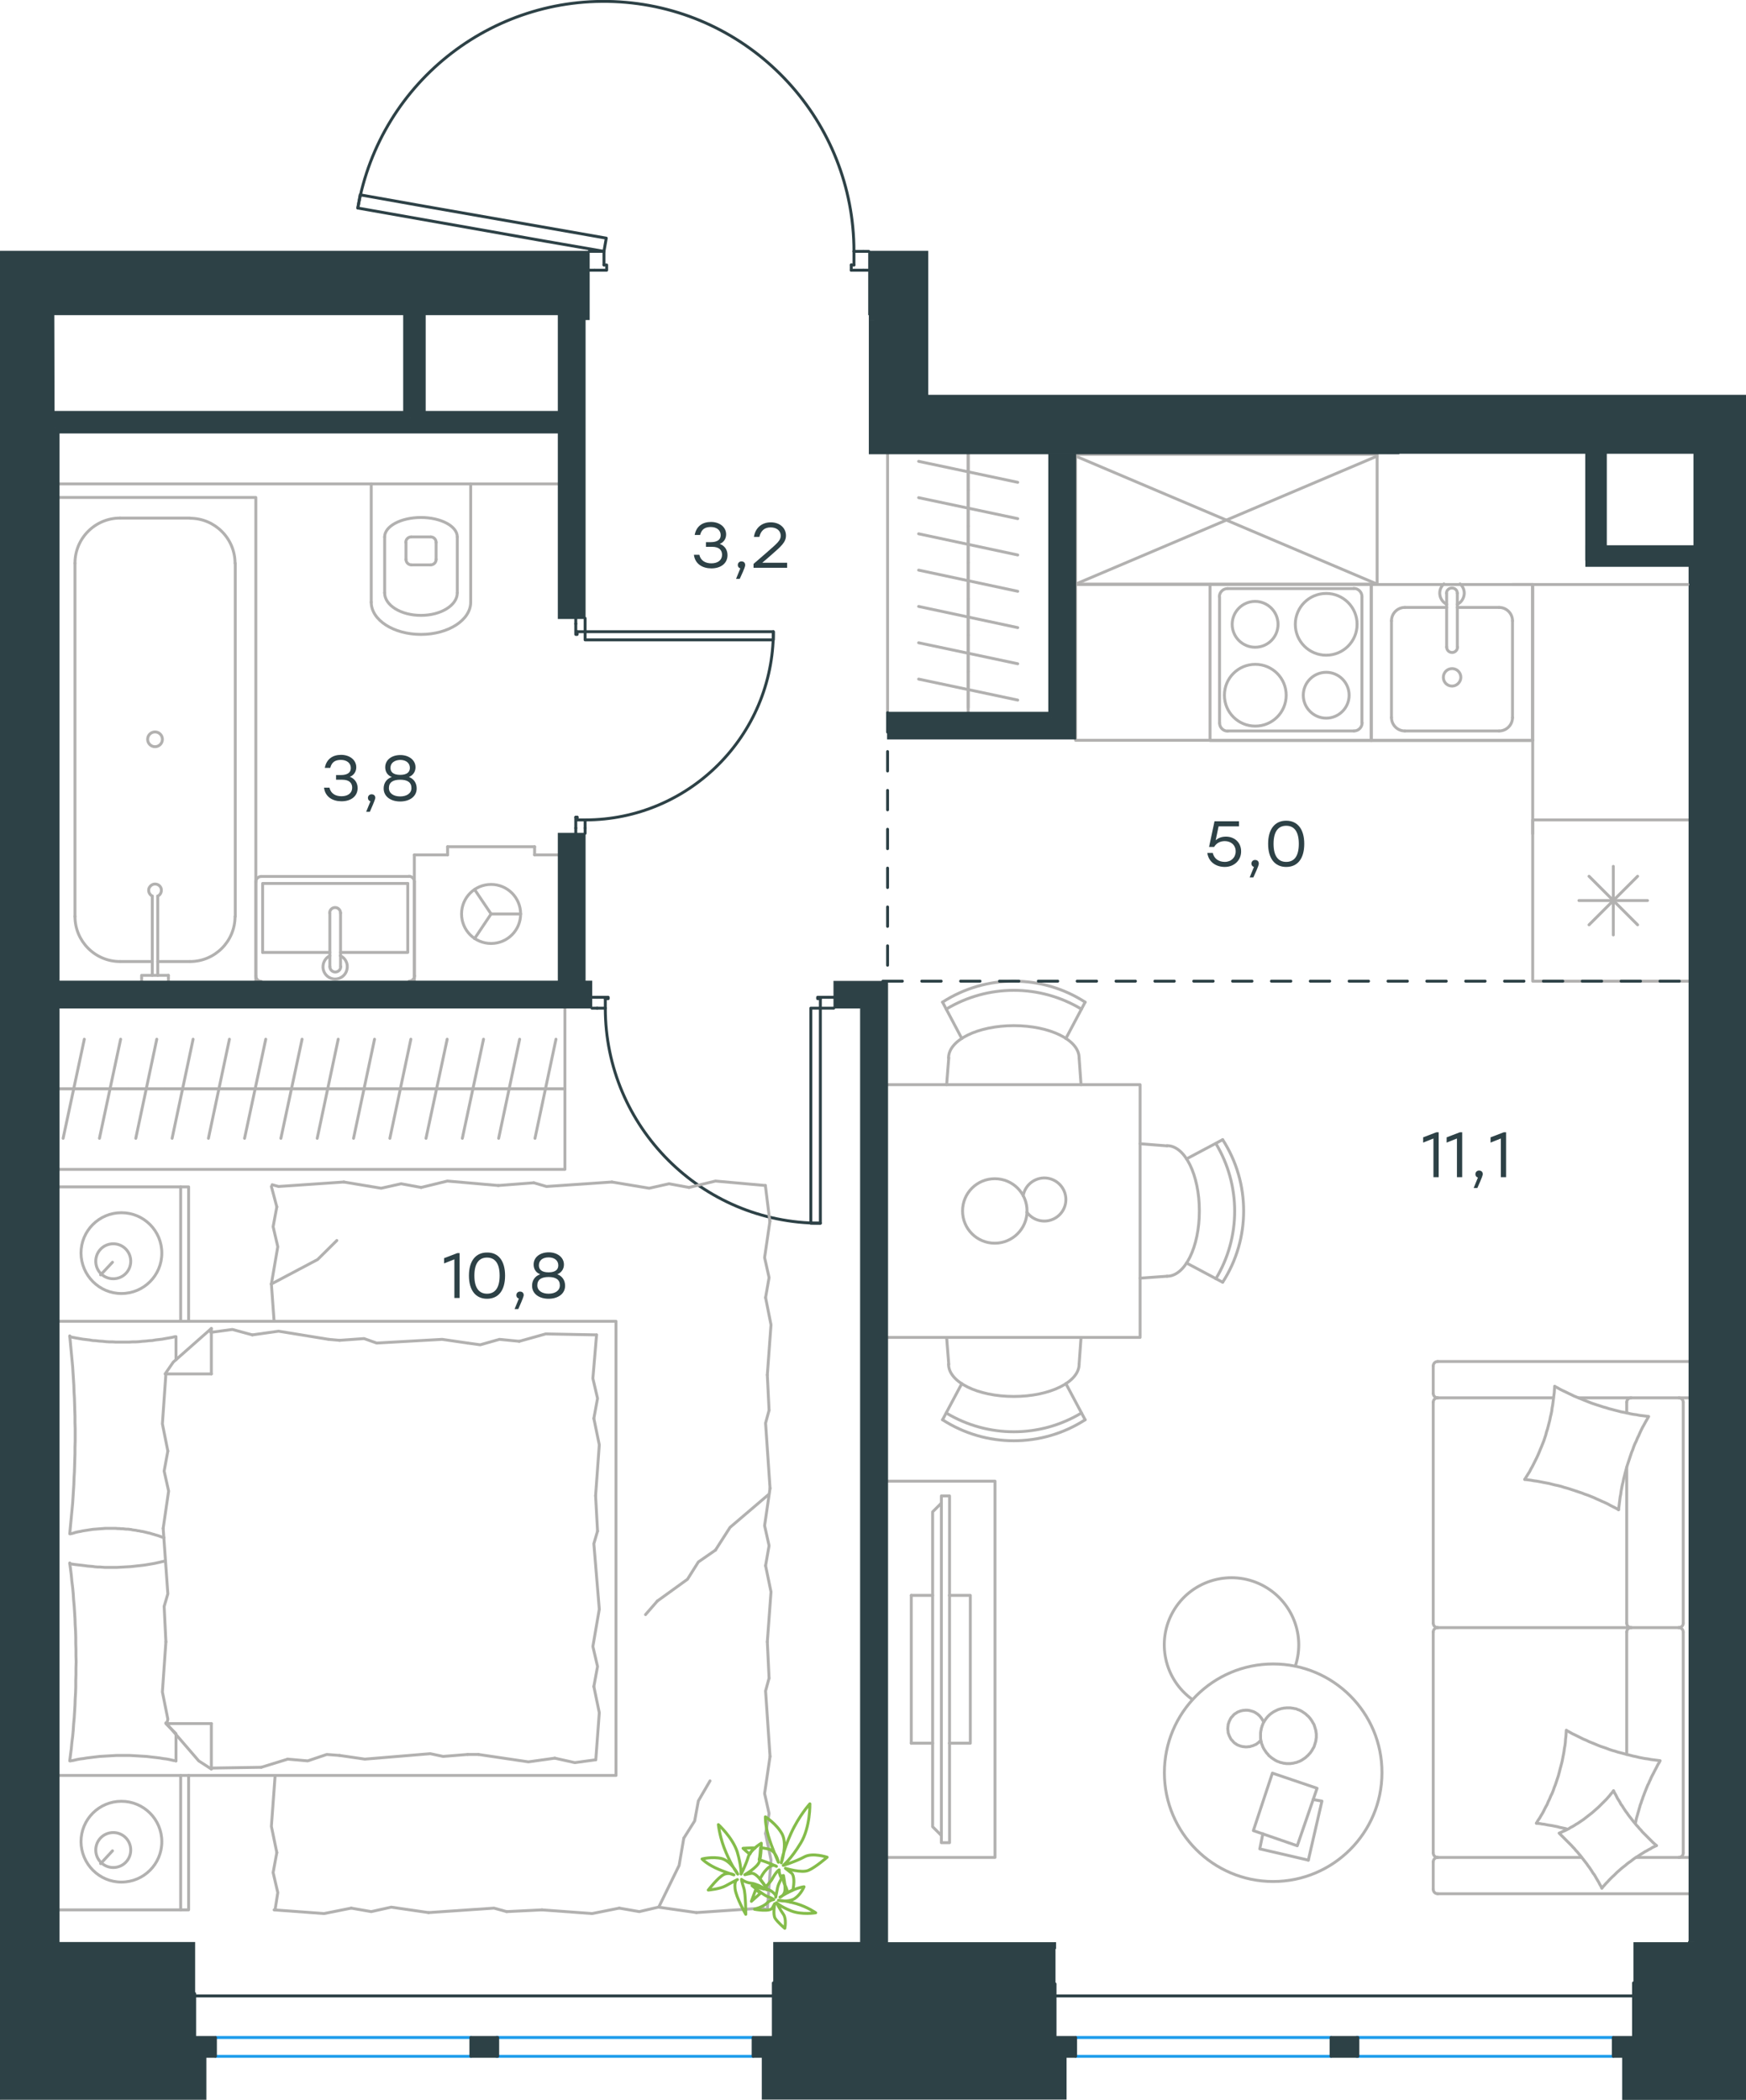 <?xml version="1.0" encoding="utf-8"?>
<!-- Generator: Adobe Illustrator 26.5.0, SVG Export Plug-In . SVG Version: 6.00 Build 0)  -->
<svg version="1.1" id="Слой_1" xmlns="http://www.w3.org/2000/svg" xmlns:xlink="http://www.w3.org/1999/xlink" x="0px" y="0px"
	 viewBox="0 0 898.8 1081" style="enable-background:new 0 0 898.8 1081;" xml:space="preserve">
<style type="text/css">
	.st0{fill:none;stroke:#B2B1B0;stroke-width:1.5;stroke-linecap:round;stroke-linejoin:round;stroke-miterlimit:22.926;}
	.st1{fill:none;stroke:#2D4146;stroke-width:1.5;stroke-linecap:round;stroke-linejoin:round;stroke-miterlimit:22.926;}
	.st2{fill:none;stroke:#1D9CEB;stroke-width:1.5;stroke-linecap:round;stroke-linejoin:round;stroke-miterlimit:22.926;}
	.st3{fill-rule:evenodd;clip-rule:evenodd;fill:#2D4146;stroke:#2D4146;stroke-width:0.5;stroke-miterlimit:10;}
	.st4{fill:#2D4146;}
	
		.st5{fill:none;stroke:#2D4146;stroke-width:1.5;stroke-linecap:round;stroke-linejoin:round;stroke-miterlimit:22.926;stroke-dasharray:10;}
	.st6{fill:none;stroke:#84BC4A;stroke-width:1.5;stroke-linecap:round;stroke-linejoin:round;stroke-miterlimit:22.926;}
</style>
<rect x="553.7" y="300.9" class="st0" width="235.2" height="80.2"/>
<g>
	<rect x="553.7" y="233.9" class="st0" width="155.2" height="66.8"/>
	<line class="st0" x1="553.7" y1="300.7" x2="708.9" y2="234.8"/>
	<line class="st0" x1="553.7" y1="234.8" x2="708.9" y2="300.7"/>
</g>
<line class="st1" x1="444.4" y1="129.4" x2="447.2" y2="129.4"/>
<polyline class="st1" points="303.3,129.4 306.1,129.4 310.9,129.4 "/>
<line class="st1" x1="439.6" y1="129.4" x2="444.4" y2="129.4"/>
<path class="st1" d="M439.6,129.4c0-66.7-51-122.4-117.5-128.2c-66.5-5.8-126.4,40.1-137.9,105.9"/>
<line class="st1" x1="444.4" y1="139.1" x2="438.2" y2="139.1"/>
<line class="st1" x1="306.1" y1="139.1" x2="303.3" y2="139.1"/>
<line class="st1" x1="310.9" y1="129.4" x2="310.9" y2="136.4"/>
<polyline class="st1" points="306.1,139.1 312.3,139.1 312.3,136.4 310.9,136.4 "/>
<line class="st1" x1="439.6" y1="136.4" x2="438.2" y2="136.4"/>
<line class="st1" x1="447.2" y1="139.1" x2="444.4" y2="139.1"/>
<line class="st1" x1="439.6" y1="129.4" x2="439.6" y2="136.4"/>
<line class="st1" x1="438.2" y1="136.4" x2="438.2" y2="139.1"/>
<polygon class="st1" points="184.2,107.1 185.4,100.3 215.2,105.6 312.1,122.6 310.9,129.4 280.9,124.2 "/>
<line class="st1" x1="301.2" y1="426.3" x2="301.2" y2="429"/>
<polyline class="st1" points="301.2,318.3 301.2,321.1 301.2,325.2 "/>
<line class="st1" x1="301.2" y1="422.1" x2="301.2" y2="426.3"/>
<path class="st1" d="M301.2,422.1c53.5,0,96.9-43.4,96.9-96.9"/>
<line class="st1" x1="296.4" y1="426.3" x2="296.4" y2="420.7"/>
<line class="st1" x1="296.4" y1="321.1" x2="296.4" y2="318.3"/>
<line class="st1" x1="301.2" y1="325.2" x2="297.1" y2="325.2"/>
<polyline class="st1" points="296.4,321.1 296.4,326.6 297.1,326.6 297.1,325.2 "/>
<line class="st1" x1="297.1" y1="422.1" x2="297.1" y2="420.7"/>
<line class="st1" x1="296.4" y1="429" x2="296.4" y2="426.3"/>
<line class="st1" x1="301.2" y1="422.1" x2="297.1" y2="422.1"/>
<line class="st1" x1="297.1" y1="420.7" x2="296.4" y2="420.7"/>
<polygon class="st1" points="398.1,325.2 398.1,329.4 367.7,329.4 301.2,329.4 301.2,325.2 331.7,325.2 "/>
<line class="st1" x1="307.4" y1="519" x2="304.7" y2="519"/>
<polyline class="st1" points="429.2,519 426.4,519 422.3,519 "/>
<line class="st1" x1="311.6" y1="519" x2="307.4" y2="519"/>
<path class="st1" d="M311.6,519c0,61.1,49.6,110.7,110.7,110.7"/>
<line class="st1" x1="307.4" y1="513.4" x2="313" y2="513.4"/>
<line class="st1" x1="426.4" y1="513.4" x2="429.2" y2="513.4"/>
<line class="st1" x1="422.3" y1="519" x2="422.3" y2="514.1"/>
<polyline class="st1" points="426.4,513.4 420.9,513.4 420.9,514.1 422.3,514.1 "/>
<line class="st1" x1="311.6" y1="514.1" x2="313" y2="514.1"/>
<line class="st1" x1="304.7" y1="513.4" x2="307.4" y2="513.4"/>
<line class="st1" x1="311.6" y1="519" x2="311.6" y2="514.1"/>
<line class="st1" x1="313" y1="514.1" x2="313" y2="513.4"/>
<polygon class="st1" points="422.3,629.7 417.4,629.7 417.4,599.3 417.4,519 422.3,519 422.3,549.4 "/>
<line class="st0" x1="108.8" y1="910.2" x2="134.5" y2="909.8"/>
<polyline class="st0" points="339.1,981.8 349.6,960.3 352,946.3 "/>
<polyline class="st0" points="352,946.3 357.6,937.4 359.5,927.1 365.5,916.8 "/>
<polyline class="st0" points="139.7,661 163.5,648.4 173.4,638.6 "/>
<polyline class="st0" points="395.5,769.5 375.8,786.3 368.3,798 "/>
<line class="st0" x1="338.4" y1="824.2" x2="332.3" y2="831.2"/>
<polyline class="st0" points="368.3,798 359.5,804.1 353.9,813 338.4,824.2 "/>
<line class="st0" x1="139.7" y1="610.8" x2="142.5" y2="621.3"/>
<line class="st0" x1="139.7" y1="661" x2="141.1" y2="680.2"/>
<polyline class="st0" points="142.5,621.3 140.6,631.5 143,641.8 139.7,661 "/>
<polyline class="st0" points="256.5,610.3 230.3,608 216.8,611.3 "/>
<polyline class="st0" points="177,608.5 143.4,610.8 140.1,609.9 "/>
<polyline class="st0" points="216.8,611.3 206.5,609.4 196.2,611.7 177,608.5 "/>
<polyline class="st0" points="394,610.3 368.3,608 354.7,611.3 "/>
<polyline class="st0" points="315,608.5 281.3,610.8 274.8,608.9 "/>
<polyline class="st0" points="354.7,611.3 344.4,609.4 334.2,611.7 315,608.5 "/>
<line class="st0" x1="274.8" y1="608.9" x2="256.5" y2="610.3"/>
<polyline class="st0" points="395,707.8 396.9,682 394.1,668 "/>
<polyline class="st0" points="394.1,668 395.9,657.7 393.6,647.4 396.4,628.3 "/>
<line class="st0" x1="396.3" y1="628.9" x2="394" y2="610.3"/>
<polyline class="st0" points="395,845.2 396.9,819.5 394.1,806 "/>
<polyline class="st0" points="396.4,766.2 394.1,732.6 395.9,726 "/>
<polyline class="st0" points="394.1,806 395.9,795.7 393.6,785.4 396.4,766.2 "/>
<line class="st0" x1="395.9" y1="726" x2="395" y2="707.8"/>
<polyline class="st0" points="395,983.2 396.9,957.5 394.1,943.9 "/>
<polyline class="st0" points="396.4,904.2 394.1,870.5 395.9,863.9 "/>
<polyline class="st0" points="394.1,943.9 395.9,933.6 393.6,923.3 396.4,904.2 "/>
<line class="st0" x1="395.9" y1="863.9" x2="395" y2="845.2"/>
<polyline class="st0" points="279,983.2 304.8,985.1 318.8,982.3 "/>
<polyline class="st0" points="358.5,984.6 392.2,982.3 395,983.2 "/>
<polyline class="st0" points="318.8,982.3 329.1,984.1 338.9,981.8 358.5,984.6 "/>
<polyline class="st0" points="141.1,983.2 166.8,985.1 180.8,982.3 "/>
<polyline class="st0" points="220.6,984.6 254.3,982.3 260.8,984.1 "/>
<polyline class="st0" points="180.8,982.3 191.1,984.1 201.4,981.8 220.6,984.6 "/>
<line class="st0" x1="260.8" y1="984.1" x2="279" y2="983.2"/>
<polyline class="st0" points="141.6,914.5 139.7,940.2 142.5,953.7 "/>
<polyline class="st0" points="142.5,953.7 140.6,964 143,974.3 141.6,983.2 "/>
<polyline class="st0" points="85.4,845.2 83.6,871 86.4,885 85.9,887.3 "/>
<polyline class="st0" points="85.4,707.3 83.6,733 86.4,747 "/>
<polyline class="st0" points="84,786.8 86.4,820.5 84.5,827 "/>
<polyline class="st0" points="86.4,747 84.5,757.3 86.8,767.6 84,786.8 "/>
<line class="st0" x1="84.5" y1="827" x2="85.4" y2="845.2"/>
<polyline class="st0" points="90.6,906.5 88.9,906.2 87.2,905.8 85.6,905.5 83.9,905.3 82.2,905 80.5,904.8 78.7,904.6 77,904.4 
	75.3,904.2 73.6,904.1 71.9,904 70.2,903.9 68.5,903.8 66.8,903.7 65.1,903.7 63.5,903.7 61.7,903.7 60,903.7 58.3,903.8 
	56.5,903.9 54.8,904 53.1,904.1 51.4,904.2 49.7,904.4 48,904.6 46.4,904.8 44.7,905 43,905.3 41.3,905.5 39.7,905.8 38,906.2 
	36.3,906.5 "/>
<polyline class="st0" points="35.9,906.5 36.3,903.3 36.7,900.2 37,897 37.4,893.9 37.7,890.7 37.9,887.5 38.2,884.4 38.4,881.2 
	38.6,878 38.7,874.8 38.9,871.6 39,868.4 39,865.2 39.1,862 39.1,858.8 39.2,855.5 39.1,852.4 39.1,849.2 39,846 39,842.8 
	38.9,839.6 38.7,836.4 38.6,833.2 38.4,830 38.2,826.9 37.9,823.7 37.7,820.5 37.4,817.3 37,814.1 36.7,810.9 36.3,807.7 
	35.9,804.6 "/>
<polyline class="st0" points="169.2,689.5 143.4,685.3 129.9,687.2 "/>
<polyline class="st0" points="129.9,687.2 119.6,684.4 109.3,685.8 108.4,685.8 "/>
<line class="st0" x1="174.8" y1="690" x2="169.2" y2="689.5"/>
<polyline class="st0" points="240.7,691.4 227.6,689.5 193.9,691.4 187.4,689.1 174.8,690 "/>
<polyline class="st0" points="307.1,687.2 280.9,686.7 267.3,690.5 "/>
<polyline class="st0" points="267.3,690.5 257.1,689.5 247.2,692.3 240.7,691.4 "/>
<polyline class="st0" points="246.3,903.2 272,907 285.6,905.1 "/>
<polyline class="st0" points="285.6,905.1 295.9,907.4 306.2,906 "/>
<line class="st0" x1="240.7" y1="903.2" x2="246.3" y2="903.2"/>
<polyline class="st0" points="174.8,903.7 187.8,905.6 221.5,902.8 228.1,904.2 240.7,903.2 "/>
<line class="st0" x1="134.5" y1="909.8" x2="148.1" y2="905.6"/>
<polyline class="st0" points="148.1,905.6 158.4,906.5 168.2,903.2 174.8,903.7 "/>
<polyline class="st0" points="35.9,805 38.5,805.4 41.1,805.7 43.7,806 45,806.2 46.3,806.3 47.6,806.4 48.9,806.6 50.2,806.7 
	51.5,806.7 52.7,806.8 54,806.9 55.2,806.9 56.5,806.9 58.3,806.9 60.1,806.9 61.9,806.8 63.7,806.7 65.5,806.6 67.3,806.5 
	69.1,806.3 70.9,806.1 72.7,805.9 74.4,805.7 76.2,805.4 78,805.1 79.7,804.8 81.5,804.4 83.2,804 85,803.6 "/>
<polyline class="st0" points="35.9,688.1 37.6,688.5 39.2,688.8 40.9,689.1 42.6,689.4 44.3,689.6 46,689.8 47.7,690.1 49.4,690.2 
	51.1,690.4 52.9,690.5 54.6,690.7 56.3,690.8 58,690.8 59.6,690.9 61.3,690.9 63,690.9 64.7,690.9 66.5,690.9 68.2,690.8 
	69.9,690.8 71.6,690.7 73.3,690.5 75,690.4 76.7,690.2 78.4,690.1 80.1,689.8 81.8,689.6 83.5,689.4 85.1,689.1 86.8,688.8 
	88.5,688.5 90.1,688.1 "/>
<polyline class="st0" points="84.4,791.6 83.5,791.3 82.6,791 81.8,790.7 80.9,790.4 80.1,790.2 79.2,789.9 78.4,789.7 77.5,789.4 
	76.7,789.2 75.8,789 75,788.8 74.2,788.6 73.3,788.4 72.5,788.3 71.7,788.1 70.8,788 70,787.8 69.1,787.7 68.3,787.6 67.5,787.4 
	66.6,787.3 65.8,787.2 64.9,787.2 64,787.1 63.2,787 62.3,787 61.4,786.9 60.5,786.9 59.6,786.8 58.7,786.8 57.8,786.8 56.9,786.8 
	55.6,786.8 54.3,786.8 53,786.9 51.7,787 50.4,787.1 49.1,787.2 47.8,787.3 46.5,787.5 45.2,787.7 43.9,787.9 42.6,788.1 
	41.3,788.4 40.1,788.6 38.8,788.9 37.6,789.3 36.3,789.6 "/>
<polyline class="st0" points="35.9,789.6 36.2,786.4 36.5,783.3 36.8,780.1 37.1,777 37.4,773.8 37.6,770.6 37.8,767.5 38,764.3 
	38.1,761.1 38.3,757.9 38.4,754.7 38.5,751.5 38.6,748.3 38.6,745.1 38.7,741.9 38.7,738.6 38.7,735.5 38.6,732.3 38.6,729.1 
	38.5,725.9 38.4,722.7 38.3,719.5 38.1,716.3 38,713.1 37.8,709.9 37.6,706.8 37.4,703.6 37.1,700.4 36.8,697.2 36.5,694 
	36.2,690.8 35.9,687.7 "/>
<polyline class="st0" points="306.6,770 308.5,743.8 305.7,730.2 "/>
<polyline class="st0" points="305.7,730.2 307.6,719.9 305.2,709.6 307.1,687.2 "/>
<polyline class="st0" points="306.7,906 308.5,881.7 305.7,868.2 "/>
<polyline class="st0" points="308.5,828.4 305.7,794.7 307.6,788.2 "/>
<polyline class="st0" points="305.7,868.2 307.6,857.9 305.2,847.6 308.5,828.4 "/>
<line class="st0" x1="307.6" y1="788.2" x2="306.6" y2="770"/>
<line class="st0" x1="108.8" y1="683.9" x2="108.8" y2="707.3"/>
<polyline class="st0" points="85.4,886.9 102.3,906.5 108.8,910.7 "/>
<line class="st0" x1="85.4" y1="707.3" x2="108.8" y2="707.3"/>
<line class="st0" x1="90.6" y1="906.5" x2="90.6" y2="892.9"/>
<polyline class="st0" points="108.8,683.9 89.2,701.2 85,707.3 "/>
<line class="st0" x1="108.8" y1="910.7" x2="108.8" y2="887.3"/>
<polyline class="st0" points="90.6,892.5 85.4,887.3 108.8,887.3 "/>
<line class="st0" x1="90.6" y1="700" x2="90.6" y2="688.1"/>
<line class="st0" x1="57.9" y1="952.8" x2="51.8" y2="959.4"/>
<path class="st0" d="M58.3,961.4c5,0,9-4,9-9c0-5-4-9-9-9s-9,4-9,9C49.3,957.3,53.3,961.4,58.3,961.4"/>
<path class="st0" d="M62.5,968.9c11.5,0,20.8-9.3,20.8-20.8c0-11.5-9.3-20.8-20.8-20.8c-11.5,0-20.8,9.3-20.8,20.8
	C41.8,959.6,51.1,968.9,62.5,968.9"/>
<line class="st0" x1="57.9" y1="649.8" x2="51.8" y2="656.3"/>
<path class="st0" d="M58.3,658.3c5,0,9-4,9-9c0-5-4-9-9-9s-9,4-9,9C49.3,654.3,53.3,658.3,58.3,658.3"/>
<path class="st0" d="M62.5,665.9c11.5,0,20.8-9.3,20.8-20.8c0-11.5-9.3-20.8-20.8-20.8c-11.5,0-20.8,9.3-20.8,20.8
	C41.8,656.6,51.1,665.9,62.5,665.9"/>
<line class="st0" x1="93" y1="914" x2="93" y2="983.2"/>
<line class="st0" x1="93" y1="611" x2="93" y2="680.2"/>
<polyline class="st0" points="30.7,983.2 97.1,983.2 97.1,914 "/>
<polyline class="st0" points="30.7,611 97.1,611 97.1,680.2 "/>
<polyline class="st0" points="30.7,914 317.1,914 317.1,680.2 30.7,680.2 "/>
<line class="st0" x1="30.7" y1="560.5" x2="47.3" y2="560.5"/>
<line class="st0" x1="43.4" y1="535" x2="32.5" y2="586"/>
<line class="st0" x1="47.3" y1="560.5" x2="66" y2="560.5"/>
<line class="st0" x1="62.1" y1="535" x2="51.2" y2="586"/>
<line class="st0" x1="66" y1="560.5" x2="84.7" y2="560.5"/>
<line class="st0" x1="80.7" y1="535" x2="69.9" y2="586"/>
<line class="st0" x1="84.7" y1="560.5" x2="103.3" y2="560.5"/>
<line class="st0" x1="99.4" y1="535" x2="88.6" y2="586"/>
<line class="st0" x1="103.3" y1="560.5" x2="122" y2="560.5"/>
<line class="st0" x1="118.1" y1="535" x2="107.3" y2="586"/>
<line class="st0" x1="122" y1="560.5" x2="140.7" y2="560.5"/>
<line class="st0" x1="136.8" y1="535" x2="125.9" y2="586"/>
<line class="st0" x1="140.7" y1="560.5" x2="159.4" y2="560.5"/>
<line class="st0" x1="155.5" y1="535" x2="144.6" y2="586"/>
<line class="st0" x1="159.4" y1="560.5" x2="178.1" y2="560.5"/>
<line class="st0" x1="174.1" y1="535" x2="163.3" y2="586"/>
<line class="st0" x1="30.7" y1="560.5" x2="290.8" y2="560.5"/>
<line class="st0" x1="178.1" y1="560.5" x2="196.7" y2="560.5"/>
<line class="st0" x1="192.8" y1="535" x2="182" y2="586"/>
<line class="st0" x1="196.7" y1="560.5" x2="215.4" y2="560.5"/>
<line class="st0" x1="211.5" y1="535" x2="200.7" y2="586"/>
<line class="st0" x1="215.4" y1="560.5" x2="234.1" y2="560.5"/>
<line class="st0" x1="230.2" y1="535" x2="219.3" y2="586"/>
<line class="st0" x1="234.1" y1="560.5" x2="252.8" y2="560.5"/>
<line class="st0" x1="248.9" y1="535" x2="238" y2="586"/>
<line class="st0" x1="252.8" y1="560.5" x2="271.5" y2="560.5"/>
<line class="st0" x1="267.5" y1="535" x2="256.7" y2="586"/>
<line class="st0" x1="271.5" y1="560.5" x2="290.1" y2="560.5"/>
<line class="st0" x1="286.2" y1="535" x2="275.4" y2="586"/>
<polyline class="st0" points="290.8,519 290.8,602 30.7,602 "/>
<line class="st0" x1="230.4" y1="440.1" x2="230.4" y2="435.9"/>
<line class="st0" x1="275.2" y1="440.1" x2="275.2" y2="435.9"/>
<line class="st0" x1="213.3" y1="440.1" x2="230.4" y2="440.1"/>
<line class="st0" x1="287.4" y1="440.1" x2="275.2" y2="440.1"/>
<polyline class="st0" points="244.3,483.2 252.8,470.5 244.3,457.9 "/>
<line class="st0" x1="252.8" y1="470.5" x2="268" y2="470.5"/>
<path class="st0" d="M237.6,470.5c0,8.4,6.8,15.2,15.2,15.2c8.4,0,15.2-6.8,15.2-15.2c0-8.4-6.8-15.2-15.2-15.2
	C244.4,455.3,237.6,462.1,237.6,470.5"/>
<line class="st0" x1="213.3" y1="505.1" x2="213.3" y2="440.1"/>
<line class="st0" x1="230.4" y1="435.9" x2="275.2" y2="435.9"/>
<line class="st0" x1="812.7" y1="719.6" x2="869.2" y2="719.6"/>
<line class="st0" x1="837.4" y1="835.6" x2="837.4" y2="755.4"/>
<line class="st0" x1="842.2" y1="956.2" x2="869.2" y2="956.2"/>
<polyline class="st0" points="852.7,950.1 851.7,950.6 850.6,951.1 849.7,951.7 848.7,952.2 847.7,952.8 846.7,953.3 845.8,953.9 
	844.8,954.5 843.9,955.1 843,955.7 842,956.3 841.1,956.9 840.2,957.6 839.3,958.3 838.4,958.9 837.5,959.6 836.7,960.3 835.8,961 
	834.9,961.7 834.1,962.4 833.2,963.2 832.4,963.9 831.6,964.7 830.8,965.5 830,966.2 829.2,967 828.4,967.8 827.6,968.7 
	826.8,969.5 826.1,970.3 825.3,971.2 824.6,972 "/>
<polyline class="st0" points="806.7,941.6 805.7,941.3 804.7,941.1 803.8,940.9 802.8,940.7 801.8,940.4 800.8,940.2 798.8,939.8 
	796.8,939.5 795.8,939.3 794.8,939.1 793.8,939 792.8,938.8 791.8,938.7 790.9,938.6 "/>
<polyline class="st0" points="830.6,921.9 831.1,922.9 831.7,923.9 832.2,924.9 832.7,925.9 833.3,926.8 833.9,927.8 834.4,928.8 
	835.1,929.7 835.7,930.7 836.3,931.6 836.9,932.5 837.6,933.4 838.2,934.3 838.9,935.2 839.6,936.1 840.3,937 841,937.9 
	841.7,938.7 842.4,939.6 843.2,940.4 843.9,941.3 844.7,942.1 845.4,943 846.2,943.8 847,944.6 847.8,945.4 848.6,946.2 849.4,947 
	850.2,947.8 851,948.6 852.7,950.1 "/>
<polyline class="st0" points="800.3,713.7 801.7,714.4 803.1,715.2 804.5,715.9 806,716.6 807.4,717.3 808.9,718 810.3,718.7 
	811.8,719.3 813.3,719.9 814.7,720.5 816.2,721.1 817.7,721.7 819.2,722.3 820.7,722.8 822.2,723.3 823.8,723.8 825.3,724.3 
	826.8,724.7 828.3,725.2 829.9,725.6 831.4,726 833,726.4 834.5,726.8 836.1,727.1 837.7,727.4 839.2,727.8 840.8,728.1 
	842.4,728.3 843.9,728.6 845.5,728.8 847.1,729 848.7,729.2 847.9,730.6 847.1,732 846.4,733.3 845.6,734.7 844.9,736.1 
	844.2,737.6 843.6,739 842.9,740.4 842.3,741.9 841.6,743.3 841,744.8 840.5,746.3 839.9,747.7 839.4,749.2 838.9,750.7 
	838.4,752.2 837.9,753.7 837.4,755.3 837,756.8 836.6,758.3 836.2,759.9 835.8,761.4 835.5,763 835.1,764.5 834.8,766.1 
	834.5,767.7 834.3,769.3 834,770.8 833.8,772.4 833.6,774 833.4,775.6 833.2,777.2 "/>
<polyline class="st0" points="790.9,938.6 791.7,937.2 792.6,935.9 793.4,934.5 794.2,933.2 794.9,931.8 795.6,930.4 796.4,929 
	797,927.5 797.7,926.1 798.3,924.6 799,923.2 799.6,921.7 800.1,920.2 800.7,918.7 801.2,917.2 801.7,915.7 802.2,914.2 
	802.6,912.7 803,911.1 803.4,909.6 803.8,908.1 804.2,906.5 804.5,904.9 804.8,903.4 805.1,901.8 805.3,900.2 805.6,898.6 
	805.8,897 805.9,895.4 806.1,893.8 806.2,892.3 806.3,890.7 "/>
<polyline class="st0" points="806.7,891 808,891.7 809.4,892.5 810.9,893.2 812.3,893.9 813.7,894.6 815.1,895.3 816.6,895.9 
	818,896.6 819.5,897.2 821,897.8 822.4,898.4 823.9,899 825.4,899.5 826.9,900 828.4,900.6 829.9,901.1 831.4,901.5 832.9,902 
	834.5,902.4 836,902.8 837.5,903.2 839.1,903.6 840.6,904 842.1,904.3 843.7,904.7 845.2,905 846.8,905.3 848.4,905.5 849.9,905.8 
	851.5,906 853.1,906.2 854.6,906.4 854.1,907.4 853.5,908.3 853,909.3 852.5,910.3 852,911.2 851.5,912.2 851,913.2 850.5,914.1 
	850,915.1 849.6,916.1 849.1,917.1 848.7,918.1 848.2,919 847.8,920 847.4,921 847,922 846.6,923 846.2,924.1 845.8,925.1 
	845.5,926.1 845.1,927.1 844.8,928.1 844.4,929.1 844.1,930.2 843.8,931.2 843.5,932.3 843.2,933.3 842.9,934.4 842.6,935.4 
	842.3,936.5 842.1,937.6 841.8,938.6 "/>
<polyline class="st0" points="784.9,761.6 785.7,760.3 786.5,759 787.4,757.6 788.1,756.2 788.9,754.8 789.6,753.4 790.3,752 
	791,750.6 791.7,749.1 792.3,747.7 792.9,746.2 793.5,744.8 794.1,743.3 794.7,741.8 795.2,740.3 795.7,738.8 796.1,737.2 
	796.6,735.7 797,734.2 797.4,732.6 797.8,731.1 798.1,729.5 798.5,727.9 798.8,726.4 799,724.8 799.3,723.2 799.5,721.6 799.7,720 
	799.9,718.4 800.1,716.9 800.2,715.3 800.3,713.7 "/>
<polyline class="st0" points="824.6,972 824.1,971 823.5,970 823,969 822.4,968 821.8,967 821.3,966.1 820.7,965.1 820,964.2 
	819.4,963.2 818.8,962.3 818.2,961.4 817.5,960.5 816.9,959.6 816.2,958.7 815.5,957.8 814.8,956.9 814.1,956 813.4,955.1 
	812.7,954.3 812,953.4 811.2,952.6 810.5,951.7 809.7,950.9 809,950.1 808.2,949.3 807.4,948.5 806.6,947.7 805.8,946.9 805,946.1 
	804.2,945.3 803.4,944.5 802.6,943.7 803.6,943.3 804.6,942.8 805.6,942.4 806.6,941.9 807.6,941.4 808.5,940.8 809.5,940.3 
	810.5,939.7 811.4,939.1 812.3,938.6 813.3,937.9 814.2,937.3 815.1,936.7 816,936 816.9,935.3 817.8,934.6 818.7,933.9 
	819.6,933.2 820.4,932.5 821.3,931.7 822.1,931 823,930.2 823.8,929.4 824.6,928.6 825.4,927.8 826.2,927 827,926.2 827.7,925.4 
	828.5,924.5 829.2,923.6 829.9,922.8 830.6,921.9 "/>
<polyline class="st0" points="833.2,777.2 831.8,776.4 830.4,775.7 829,775 827.6,774.2 826.1,773.5 824.7,772.9 823.2,772.2 
	821.8,771.6 820.3,770.9 818.8,770.3 817.3,769.7 815.8,769.2 814.3,768.6 812.8,768.1 811.3,767.6 809.8,767.1 808.3,766.6 
	806.7,766.1 805.2,765.7 803.7,765.2 802.1,764.8 800.6,764.5 799,764.1 797.5,763.7 795.9,763.4 794.3,763.1 792.8,762.8 
	791.2,762.5 789.6,762.3 788,762 786.4,761.8 784.9,761.6 "/>
<path class="st0" d="M839.7,837.9c-1.3,0-2.3,1-2.3,2.3"/>
<line class="st0" x1="837.4" y1="840.2" x2="837.4" y2="903.2"/>
<path class="st0" d="M839.7,719.6c-1.3,0-2.3,1-2.3,2.3"/>
<path class="st0" d="M837.4,835.6c0,1.3,1,2.3,2.3,2.3"/>
<line class="st0" x1="837.4" y1="727.4" x2="837.4" y2="721.9"/>
<path class="st0" d="M864.2,956.2c1.3,0,2.3-1,2.3-2.3"/>
<path class="st0" d="M737.8,953.9c0,1.3,1,2.3,2.3,2.3"/>
<path class="st0" d="M866.5,840.2c0-1.3-1-2.3-2.3-2.3"/>
<path class="st0" d="M740.1,837.9c-1.3,0-2.3,1-2.3,2.3"/>
<line class="st0" x1="866.5" y1="840.2" x2="866.5" y2="953.9"/>
<line class="st0" x1="737.8" y1="953.9" x2="737.8" y2="840.2"/>
<path class="st0" d="M866.5,721.9c0-1.3-1-2.3-2.3-2.3"/>
<path class="st0" d="M740.1,719.6c-1.3,0-2.3,1-2.3,2.3"/>
<path class="st0" d="M864.2,837.9c1.3,0,2.3-1,2.3-2.3"/>
<path class="st0" d="M737.8,835.6c0,1.3,1,2.3,2.3,2.3"/>
<path class="st0" d="M737.8,972.6c0,1.3,1,2.3,2.3,2.3"/>
<path class="st0" d="M740.1,956.2c-1.3,0-2.3,1-2.3,2.3"/>
<path class="st0" d="M737.8,717.3c0,1.3,1,2.3,2.3,2.3"/>
<path class="st0" d="M740.1,700.9c-1.3,0-2.3,1-2.3,2.3"/>
<line class="st0" x1="866.5" y1="835.6" x2="866.5" y2="721.9"/>
<line class="st0" x1="740.1" y1="837.9" x2="864.2" y2="837.9"/>
<line class="st0" x1="737.8" y1="721.9" x2="737.8" y2="835.6"/>
<line class="st0" x1="869.2" y1="974.9" x2="740.1" y2="974.9"/>
<line class="st0" x1="737.8" y1="972.6" x2="737.8" y2="958.5"/>
<line class="st0" x1="740.1" y1="956.2" x2="814.1" y2="956.2"/>
<line class="st0" x1="799.6" y1="719.6" x2="740.1" y2="719.6"/>
<line class="st0" x1="737.8" y1="717.3" x2="737.8" y2="703.2"/>
<line class="st0" x1="740.1" y1="700.9" x2="869.2" y2="700.9"/>
<polyline class="st0" points="456.9,762.5 512.2,762.5 512.2,956.2 456.9,956.2 "/>
<line class="st0" x1="469.1" y1="897.4" x2="480.1" y2="897.4"/>
<line class="st0" x1="469.1" y1="821.3" x2="480.1" y2="821.3"/>
<polyline class="st0" points="484.6,773.8 480.1,778.3 480.1,940.4 484.6,944.9 "/>
<rect x="484.6" y="770.1" class="st0" width="4.2" height="178.5"/>
<polyline class="st0" points="488.7,821.3 499.5,821.3 499.5,897.4 488.7,897.4 "/>
<line class="st0" x1="469.1" y1="897.4" x2="469.1" y2="821.3"/>
<line class="st0" x1="771.7" y1="312.7" x2="750.2" y2="312.7"/>
<path class="st0" d="M752,348.7c0-2.5-2-4.5-4.5-4.5c-2.5,0-4.5,2-4.5,4.5c0,2.5,2,4.5,4.5,4.5C749.9,353.2,752,351.1,752,348.7"/>
<path class="st0" d="M744.7,333.1c0,1.5,1.2,2.8,2.8,2.8c1.5,0,2.8-1.2,2.8-2.8"/>
<line class="st0" x1="750.2" y1="305.4" x2="750.2" y2="333.1"/>
<path class="st0" d="M750.2,305.4c0-1.5-1.2-2.7-2.8-2.7c-1.5,0-2.8,1.2-2.8,2.7"/>
<line class="st0" x1="744.7" y1="305.4" x2="744.7" y2="333.1"/>
<path class="st0" d="M750.2,311.1c1.9-0.9,3.2-2.8,3.5-4.9c0.3-2.1-0.5-4.2-2.1-5.6"/>
<path class="st0" d="M743.3,300.6c-1.6,1.4-2.4,3.5-2.1,5.6c0.3,2.1,1.6,3.9,3.5,4.9"/>
<path class="st0" d="M778.6,319.6c0-3.8-3.1-6.9-6.9-6.9"/>
<path class="st0" d="M723.2,312.7c-3.8,0-6.9,3.1-6.9,6.9"/>
<path class="st0" d="M771.7,376.3c3.8,0,6.9-3.1,6.9-6.9"/>
<path class="st0" d="M716.3,369.4c0,3.8,3.1,6.9,6.9,6.9"/>
<line class="st0" x1="778.6" y1="319.6" x2="778.6" y2="369.4"/>
<line class="st0" x1="771.7" y1="376.3" x2="723.2" y2="376.3"/>
<line class="st0" x1="716.3" y1="369.4" x2="716.3" y2="319.6"/>
<line class="st0" x1="723.2" y1="312.7" x2="744.7" y2="312.7"/>
<polyline class="st0" points="789,300.9 789,381.2 705.9,381.2 705.9,300.9 "/>
<line class="st0" x1="818" y1="451.1" x2="843" y2="476.1"/>
<line class="st0" x1="818" y1="476.1" x2="843" y2="451.1"/>
<line class="st0" x1="830.5" y1="446" x2="830.5" y2="481.3"/>
<line class="st0" x1="812.8" y1="463.6" x2="848.1" y2="463.6"/>
<polyline class="st0" points="869.2,505.1 789,505.1 789,422.1 869.2,422.1 "/>
<path class="st0" d="M625.9,658.3c12.9-21.4,12.9-48.2,0-69.6"/>
<path class="st0" d="M629.4,660.1c14.4-22.3,14.4-51.1,0-73.4"/>
<line class="st0" x1="610.8" y1="650.2" x2="629.4" y2="660.1"/>
<line class="st0" x1="610.8" y1="596.6" x2="629.4" y2="586.7"/>
<line class="st0" x1="600.8" y1="589.9" x2="586.9" y2="588.8"/>
<line class="st0" x1="600.8" y1="657" x2="586.9" y2="658"/>
<path class="st0" d="M600.8,657c9.2,0,16.6-15,16.6-33.6s-7.4-33.6-16.6-33.6"/>
<path class="st0" d="M556.7,519.5c-21.4-12.9-48.2-12.9-69.6,0"/>
<path class="st0" d="M558.6,515.9c-22.3-14.4-51.1-14.4-73.4,0"/>
<line class="st0" x1="495.1" y1="534.6" x2="485.2" y2="515.9"/>
<line class="st0" x1="548.7" y1="534.6" x2="558.6" y2="515.9"/>
<line class="st0" x1="555.5" y1="544.6" x2="556.5" y2="558.4"/>
<line class="st0" x1="488.4" y1="544.6" x2="487.3" y2="558.4"/>
<path class="st0" d="M555.5,544.6c0-9.2-15-16.6-33.6-16.6c-18.5,0-33.6,7.4-33.6,16.6"/>
<path class="st0" d="M487.1,727.4c21.4,12.9,48.2,12.9,69.6,0"/>
<path class="st0" d="M485.2,730.9c22.3,14.4,51.1,14.4,73.4,0"/>
<line class="st0" x1="495.1" y1="712.3" x2="485.2" y2="730.9"/>
<line class="st0" x1="548.7" y1="712.3" x2="558.6" y2="730.9"/>
<line class="st0" x1="555.5" y1="702.3" x2="556.5" y2="688.5"/>
<line class="st0" x1="488.4" y1="702.3" x2="487.3" y2="688.5"/>
<path class="st0" d="M488.3,702.3c0,9.2,15,16.6,33.6,16.6c18.5,0,33.6-7.4,33.6-16.6"/>
<path class="st0" d="M528.6,624c3.1,4.3,8.8,5.8,13.6,3.6c4.8-2.2,7.4-7.4,6.2-12.6c-1.2-5.1-5.8-8.7-11.1-8.6
	c-5.3,0.2-9.7,4-10.6,9.2"/>
<path class="st0" d="M528.7,623.4c0-9.2-7.4-16.6-16.6-16.6c-9.2,0-16.6,7.4-16.6,16.6c0,9.2,7.4,16.6,16.6,16.6
	C521.2,640,528.7,632.6,528.7,623.4"/>
<polyline class="st0" points="456.9,688.5 586.9,688.5 586.9,558.4 456.9,558.4 "/>
<polyline class="st0" points="648.9,896 648.5,896.4 648.2,896.7 647.8,897.1 647.4,897.4 647,897.7 646.6,898 646.1,898.2 
	645.6,898.4 645.2,898.6 644.6,898.8 644.1,898.9 643.6,899.1 643.1,899.2 642.6,899.2 642,899.3 641.5,899.3 641,899.3 
	640.5,899.2 640,899.2 639.5,899.1 639.1,899 638.6,898.9 638.2,898.7 637.8,898.6 637.3,898.4 636.9,898.2 636.5,898 636.2,897.7 
	635.8,897.5 635.4,897.2 635.1,896.9 634.8,896.6 634.5,896.2 634.2,895.9 633.9,895.6 633.6,895.2 633.4,894.8 633.2,894.4 
	633,894 632.8,893.6 632.6,893.1 632.5,892.7 632.3,892.3 632.2,891.8 632.2,891.3 632.1,890.8 632.1,890.3 632,889.9 632.1,889.4 
	632.1,888.9 632.2,888.4 632.2,887.9 632.3,887.5 632.5,887 632.6,886.6 632.8,886.1 633,885.7 633.2,885.3 633.4,884.9 
	633.6,884.5 633.9,884.1 634.2,883.8 634.5,883.5 634.8,883.1 635.1,882.8 635.4,882.5 635.8,882.2 636.2,882 636.5,881.8 
	636.9,881.5 637.3,881.3 637.8,881.1 638.2,881 638.6,880.8 639.1,880.7 639.5,880.6 640,880.5 640.5,880.5 641,880.4 641.5,880.4 
	641.9,880.4 642.2,880.4 642.6,880.5 643,880.5 643.3,880.6 643.7,880.7 644.1,880.8 644.4,880.9 644.7,881 645.1,881.1 
	645.4,881.2 645.7,881.4 646,881.5 646.3,881.7 646.6,881.9 646.9,882.1 647.2,882.3 647.5,882.5 647.8,882.8 648,883 648.3,883.2 
	648.5,883.5 648.8,883.8 649,884.1 649.2,884.3 649.4,884.6 649.6,884.9 649.8,885.2 650,885.6 650.2,885.9 650.4,886.2 
	650.5,886.6 "/>
<polygon class="st0" points="648.9,893.5 648.9,893.9 648.9,894.3 648.9,894.6 648.9,895 649,895.4 649,895.7 649.1,896.1 
	649.2,896.4 649.3,896.8 649.3,897.1 649.5,897.8 649.8,898.4 650,899.1 650.3,899.7 650.6,900.3 651,900.9 651.4,901.5 
	651.8,902.1 652.2,902.6 652.7,903.1 653.1,903.7 653.6,904.1 654.2,904.6 654.7,905 655.3,905.4 655.9,905.8 656.5,906.2 
	657.1,906.5 657.7,906.8 658.4,907 659,907.3 659.7,907.4 660,907.5 660.4,907.6 660.7,907.7 661.1,907.7 661.4,907.8 661.8,907.8 
	662.1,907.9 662.5,907.9 662.9,907.9 663.2,907.9 663.6,907.9 664,907.9 664.3,907.9 664.7,907.8 665,907.8 665.4,907.7 
	665.7,907.7 666.1,907.6 666.4,907.5 666.8,907.4 667.5,907.3 668.1,907 668.8,906.8 669.4,906.5 670,906.2 670.6,905.8 
	671.2,905.4 671.8,905 672.3,904.6 672.8,904.1 673.3,903.7 673.8,903.1 674.3,902.6 674.7,902.1 675.1,901.5 675.5,900.9 
	675.8,900.3 676.2,899.7 676.5,899.1 676.7,898.4 676.9,897.8 677.1,897.1 677.2,896.8 677.3,896.4 677.4,896.1 677.4,895.7 
	677.5,895.4 677.5,895 677.6,894.6 677.6,894.3 677.6,893.9 677.6,893.5 677.6,893.2 677.6,892.8 677.6,892.5 677.5,892.1 
	677.5,891.7 677.4,891.4 677.4,891 677.3,890.7 677.2,890.3 677.1,890 676.9,889.3 676.7,888.7 676.5,888 676.2,887.4 675.8,886.8 
	675.5,886.2 675.1,885.6 674.7,885 674.3,884.5 673.8,883.9 673.3,883.4 672.8,883 672.3,882.5 671.8,882.1 671.2,881.7 
	670.6,881.3 670,880.9 669.4,880.6 668.8,880.3 668.1,880.1 667.5,879.8 666.8,879.6 666.4,879.6 666.1,879.5 665.7,879.4 
	665.4,879.4 665,879.3 664.7,879.3 664.3,879.2 664,879.2 663.6,879.2 663.2,879.2 662.9,879.2 662.5,879.2 662.1,879.2 
	661.7,879.3 661.4,879.3 661,879.3 660.6,879.4 660.3,879.5 659.9,879.5 659.6,879.6 659.2,879.7 658.9,879.8 658.2,880 
	657.5,880.3 656.9,880.6 656.3,880.9 655.7,881.2 655.1,881.6 654.5,882 654,882.4 653.5,882.8 653,883.3 652.5,883.8 652.1,884.3 
	651.7,884.8 651.3,885.4 650.9,886 650.5,886.6 650.2,887.2 650,887.8 649.7,888.5 649.5,889.2 649.4,889.5 649.3,889.9 
	649.2,890.2 649.2,890.6 649.1,890.9 649,891.3 649,891.7 648.9,892 648.9,892.4 648.9,892.8 648.9,893.2 "/>
<polygon class="st0" points="645.2,942.4 655,912.8 678,920.6 667.8,950.2 "/>
<polyline class="st0" points="676,926.4 680.5,927.2 673.5,957.6 "/>
<polyline class="st0" points="673.5,957.6 648.5,951.8 650.1,944 "/>
<path class="st0" d="M666.8,857.7c5.6-16.9-2.5-35.2-18.8-42.5c-16.2-7.2-35.3-1-44.1,14.4c-8.8,15.4-4.5,35,9.9,45.3"/>
<path class="st0" d="M655.4,856.6c-31,0-56,25.1-56,56c0,30.9,25.1,56,56,56c30.9,0,56-25.1,56-56
	C711.5,881.7,686.4,856.6,655.4,856.6"/>
<line class="st0" x1="61.8" y1="495" x2="78.4" y2="495"/>
<path class="st0" d="M81.2,461.3c1.4-0.6,2.1-2.2,1.8-3.7c-0.3-1.5-1.7-2.5-3.2-2.5c-1.5,0-2.8,1.1-3.2,2.5c-0.3,1.5,0.4,3,1.8,3.7"
	/>
<line class="st0" x1="78.4" y1="502.1" x2="78.4" y2="461.3"/>
<line class="st0" x1="81.2" y1="502.1" x2="81.2" y2="461.3"/>
<line class="st0" x1="86.7" y1="502.1" x2="86.7" y2="505.1"/>
<polyline class="st0" points="86.7,502.1 72.9,502.1 72.9,505.1 "/>
<path class="st0" d="M79.8,384.4c2.1,0,3.8-1.7,3.8-3.8c0-2.1-1.7-3.8-3.8-3.8c-2.1,0-3.8,1.7-3.8,3.8
	C76,382.7,77.7,384.4,79.8,384.4"/>
<path class="st0" d="M38.6,471.8c0,12.8,10.4,23.2,23.2,23.2"/>
<path class="st0" d="M97.8,495c12.8,0,23.2-10.4,23.2-23.2"/>
<path class="st0" d="M61.8,266.7c-12.8,0-23.2,10.4-23.2,23.2"/>
<path class="st0" d="M121,290c0-12.8-10.4-23.2-23.2-23.2"/>
<line class="st0" x1="97.8" y1="495" x2="81.2" y2="495"/>
<line class="st0" x1="38.6" y1="471.8" x2="38.6" y2="290"/>
<line class="st0" x1="61.8" y1="266.7" x2="97.8" y2="266.7"/>
<line class="st0" x1="121.1" y1="290" x2="121.1" y2="471.8"/>
<polyline class="st0" points="30.7,256.1 131.7,256.1 131.7,505.1 "/>
<line class="st0" x1="169.8" y1="490.3" x2="135.2" y2="490.3"/>
<polyline class="st0" points="175.3,490.3 209.9,490.3 209.9,454.8 "/>
<polyline class="st0" points="209.9,454.8 135.2,454.8 135.2,490.3 "/>
<path class="st0" d="M134.5,451.2c-1.5,0-2.8,1.2-2.8,2.8"/>
<path class="st0" d="M213.3,453.9c0-1.5-1.2-2.8-2.8-2.8"/>
<path class="st0" d="M131.7,502.4c0,1.5,1.2,2.8,2.8,2.8"/>
<path class="st0" d="M210.6,505.1c1.5,0,2.8-1.2,2.8-2.8"/>
<path class="st0" d="M175.3,470c0-1.5-1.2-2.8-2.8-2.8c-1.5,0-2.8,1.2-2.8,2.8"/>
<line class="st0" x1="169.8" y1="497.6" x2="169.8" y2="470"/>
<path class="st0" d="M169.8,497.6c0,1.5,1.2,2.8,2.8,2.8c1.5,0,2.8-1.2,2.8-2.8"/>
<line class="st0" x1="175.3" y1="497.6" x2="175.3" y2="470"/>
<path class="st0" d="M169.8,492c-2.6,1.3-4,4.2-3.4,7.1c0.7,2.9,3.2,4.9,6.1,4.9c2.9,0,5.5-2,6.1-4.9c0.7-2.9-0.7-5.8-3.4-7.1"/>
<line class="st0" x1="131.7" y1="502.4" x2="131.7" y2="453.9"/>
<line class="st0" x1="134.5" y1="451.2" x2="210.6" y2="451.2"/>
<line class="st0" x1="213.3" y1="453.9" x2="213.3" y2="502.4"/>
<path class="st0" d="M221.7,290.8c1.5,0,2.8-1.2,2.8-2.8"/>
<path class="st0" d="M209,288c0,1.5,1.2,2.8,2.8,2.8"/>
<path class="st0" d="M224.5,279.2c0-1.5-1.2-2.8-2.8-2.8"/>
<path class="st0" d="M211.7,276.4c-1.5,0-2.8,1.2-2.8,2.8"/>
<line class="st0" x1="224.5" y1="279.2" x2="224.5" y2="288"/>
<line class="st0" x1="221.7" y1="290.8" x2="211.7" y2="290.8"/>
<line class="st0" x1="209" y1="288" x2="209" y2="279.2"/>
<line class="st0" x1="211.7" y1="276.4" x2="221.7" y2="276.4"/>
<path class="st0" d="M235.4,276.4c0-5.5-8.4-10-18.7-10c-10.3,0-18.7,4.5-18.7,10"/>
<line class="st0" x1="235.4" y1="305.2" x2="235.4" y2="276.4"/>
<path class="st0" d="M198,305.2c0,6.4,8.4,11.6,18.7,11.6c10.3,0,18.7-5.2,18.7-11.6"/>
<line class="st0" x1="198" y1="305.2" x2="198" y2="276.4"/>
<path class="st0" d="M191.1,310c0,9.2,11.5,16.6,25.6,16.6c14.1,0,25.6-7.4,25.6-16.6"/>
<line class="st0" x1="242.3" y1="310" x2="242.3" y2="249.1"/>
<line class="st0" x1="191.1" y1="310" x2="191.1" y2="249.1"/>
<line class="st0" x1="287.4" y1="249.1" x2="30.7" y2="249.1"/>
<line class="st0" x1="498.4" y1="233.9" x2="498.4" y2="252.3"/>
<line class="st0" x1="523.9" y1="248.3" x2="472.9" y2="237.5"/>
<line class="st0" x1="498.4" y1="233.9" x2="498.4" y2="366.8"/>
<line class="st0" x1="498.4" y1="252.3" x2="498.4" y2="270.9"/>
<line class="st0" x1="523.9" y1="267" x2="472.9" y2="256.2"/>
<line class="st0" x1="498.4" y1="270.9" x2="498.4" y2="289.6"/>
<line class="st0" x1="523.9" y1="285.7" x2="472.9" y2="274.8"/>
<line class="st0" x1="498.4" y1="289.6" x2="498.4" y2="308.3"/>
<line class="st0" x1="523.9" y1="304.4" x2="472.9" y2="293.5"/>
<line class="st0" x1="498.4" y1="308.3" x2="498.4" y2="327"/>
<line class="st0" x1="523.9" y1="323.1" x2="472.9" y2="312.2"/>
<line class="st0" x1="498.4" y1="327" x2="498.4" y2="345.7"/>
<line class="st0" x1="523.9" y1="341.7" x2="472.9" y2="330.9"/>
<line class="st0" x1="498.4" y1="345.7" x2="498.4" y2="364.3"/>
<line class="st0" x1="523.9" y1="360.4" x2="472.9" y2="349.6"/>
<line class="st0" x1="456.9" y1="366.8" x2="456.9" y2="233.9"/>
<path class="st0" d="M662.1,357.9c0-8.8-7.1-15.9-15.9-15.9c-8.8,0-15.9,7.1-15.9,15.9c0,8.8,7.1,15.9,15.9,15.9
	C655,373.8,662.1,366.7,662.1,357.9"/>
<path class="st0" d="M694.5,357.9c0-6.5-5.3-11.8-11.8-11.8c-6.5,0-11.8,5.3-11.8,11.8c0,6.5,5.3,11.8,11.8,11.8
	C689.2,369.7,694.5,364.4,694.5,357.9"/>
<path class="st0" d="M698.6,321.4c0-8.8-7.1-15.9-15.9-15.9c-8.8,0-15.9,7.1-15.9,15.9c0,8.8,7.1,15.9,15.9,15.9
	C691.5,337.3,698.6,330.2,698.6,321.4"/>
<path class="st0" d="M657.9,321.4c0-6.5-5.3-11.8-11.8-11.8c-6.5,0-11.8,5.3-11.8,11.8c0,6.5,5.3,11.8,11.8,11.8
	C652.7,333.2,657.9,327.9,657.9,321.4"/>
<path class="st0" d="M697,376.3c2.3,0,4.2-1.9,4.2-4.2"/>
<path class="st0" d="M627.8,372.2c0,2.3,1.9,4.2,4.2,4.2"/>
<path class="st0" d="M701.1,307.1c0-2.3-1.9-4.2-4.2-4.2"/>
<path class="st0" d="M631.9,303c-2.3,0-4.2,1.9-4.2,4.2"/>
<line class="st0" x1="697" y1="376.3" x2="631.9" y2="376.3"/>
<line class="st0" x1="701.1" y1="307.2" x2="701.1" y2="372.2"/>
<line class="st0" x1="631.9" y1="303" x2="697" y2="303"/>
<line class="st0" x1="627.8" y1="372.2" x2="627.8" y2="307.2"/>
<polyline class="st0" points="705.9,300.9 705.9,381.2 622.9,381.2 622.9,300.9 "/>
<line class="st2" x1="110.9" y1="1058.6" x2="242.4" y2="1058.6"/>
<line class="st2" x1="111.2" y1="1048.9" x2="242.4" y2="1048.9"/>
<line class="st1" x1="96.6" y1="1027.5" x2="401.5" y2="1027.5"/>
<rect x="97.1" y="1048.9" class="st1" width="13.8" height="9.7"/>
<line class="st2" x1="255.6" y1="1058.6" x2="387.7" y2="1058.6"/>
<line class="st2" x1="255.6" y1="1048.9" x2="387.4" y2="1048.9"/>
<rect x="242.4" y="1048.9" class="st1" width="13.8" height="9.7"/>
<rect x="387.7" y="1048.9" class="st1" width="13.8" height="9.7"/>
<line class="st2" x1="553.7" y1="1058.6" x2="685.2" y2="1058.6"/>
<line class="st2" x1="554" y1="1048.9" x2="685.2" y2="1048.9"/>
<line class="st1" x1="539.4" y1="1027.5" x2="844.3" y2="1027.5"/>
<rect x="539.9" y="1048.9" class="st1" width="13.8" height="9.7"/>
<line class="st2" x1="698.4" y1="1058.6" x2="830.5" y2="1058.6"/>
<line class="st2" x1="698.4" y1="1048.9" x2="830.2" y2="1048.9"/>
<rect x="685.2" y="1048.9" class="st1" width="13.8" height="9.7"/>
<rect x="830.5" y="1048.9" class="st1" width="13.8" height="9.7"/>
<rect x="840.9" y="1020.8" class="st1" width="6.7" height="30.9"/>
<rect x="531.7" y="1021.3" class="st1" width="11.4" height="29.7"/>
<rect x="79.7" y="1026.3" class="st1" width="20.5" height="29.6"/>
<rect x="398.1" y="1020.8" class="st1" width="6.6" height="29.6"/>
<polygon class="st3" points="543.1,1000.1 543.4,1003.3 543.4,1000.1 "/>
<path class="st3" d="M301.2,505.1V429h-1.7h-5.2h-5.2h-1.7v76.1h-2.4H32.4h-1.7v12.1h1.7h268.8h1.7l-272.2,0v1.7h272.2h1.7V512
	l-1.7,0.1V512l-1.7,0.1V512h1.7h1.7v-6.9h-1.7H301.2z M290.8,506.9h-1.7H290.8L290.8,506.9z M299.5,506.9v-1.7V506.9L299.5,506.9z"
	/>
<path class="st3" d="M541.6,233.9h-1.7v132.8h-83v1.7v1.7v6.9v1.7v1.7H552h1.7V233.9H552H541.6z M541.6,370.2l-0.4-1.7h0.4V370.2z"
	/>
<rect x="242.4" y="1048.9" class="st3" width="13.8" height="9.7"/>
<rect x="685.2" y="1048.9" class="st3" width="13.8" height="9.7"/>
<path class="st3" d="M543.1,1027.5L543.1,1027.5l0-27.4h-3.2H477h-20.1v-495h-1.7h0l0,498.1h0V506.9v-1.7h-24.2h-1.7v6.9h1.7h1.7
	l-1.7,0.1V512l-1.7,0.1v6.8h1.7H443v481.1h-41.5h-3.2v20.7h-0.3v28.1h-10.4v9.7h13.8v-8.2h0v8.2h-9v15.2v6.9h147.4h9v-6.9v-15.2h-9
	v-7.5h0v7.5h13.8v-9.7h-10.7V1027.5z M453.4,1003.3V508.6v-1.7V1003.3L453.4,1003.3z"/>
<g>
	<path class="st4" d="M740.6,582.9V606h-2.7v-19.9l-5.3,2.1v-2.7l6.8-2.6H740.6z"/>
	<path class="st4" d="M752.7,582.9V606H750v-19.9l-5.3,2.1v-2.7l6.8-2.6H752.7z"/>
	<path class="st4" d="M760.5,611.6h-1.9l2.2-5.4c-0.8-0.2-1.3-0.9-1.3-1.7c0-1.1,0.8-1.9,1.9-1.9c0.8,0,1.9,0.4,1.9,1.9
		C763.2,605.1,763.1,605.8,760.5,611.6z"/>
	<path class="st4" d="M775.3,582.9V606h-2.7v-19.9l-5.3,2.1v-2.7l6.8-2.6H775.3z"/>
</g>
<g>
	<path class="st4" d="M374.5,285.8c0,4.2-3.4,6.8-8.3,6.8c-4.5,0-8.4-2.2-9-7h2.8c0.7,3.1,3.2,4.4,6.2,4.4c3.4,0,5.5-1.7,5.5-4.4
		c0-2.3-1.4-4.1-5.1-4.1h-3.2v-2.4h2.4c3.5,0,5.2-1.3,5.2-3.6c0-2.6-2.1-4.2-5.1-4.2c-2.8,0-4.7,1-5.5,4.1h-2.8
		c0.9-4.7,4.2-6.7,8.4-6.7c4.4,0,7.8,2.6,7.8,6.4c0,2.2-1.2,4.1-3.3,4.9C373,280.9,374.5,283,374.5,285.8z"/>
	<path class="st4" d="M380.8,298h-1.9l2.2-5.4c-0.8-0.2-1.3-0.9-1.3-1.7c0-1.1,0.8-1.9,1.9-1.9c0.8,0,1.9,0.4,1.9,1.9
		C383.6,291.4,383.5,292.2,380.8,298z"/>
	<path class="st4" d="M405.2,292.3h-17.3v-2l6.7-5.8c5.6-4.9,7.3-6.3,7.3-8.7c0-2.5-2-4.3-5.2-4.3c-3.3,0-5.1,1.9-5.8,4.9h-2.8
		c0.7-4.6,4-7.5,8.7-7.5c4.7,0,7.8,3,7.8,6.8c0,3.4-2.4,5.5-7.8,10.2l-4.4,3.8h12.8V292.3z"/>
</g>
<g>
	<path class="st4" d="M184.1,405.7c0,4.2-3.4,6.8-8.3,6.8c-4.5,0-8.4-2.2-9-7h2.8c0.7,3.1,3.2,4.4,6.2,4.4c3.4,0,5.5-1.7,5.5-4.4
		c0-2.3-1.4-4.1-5.1-4.1h-3.2V399h2.4c3.5,0,5.2-1.3,5.2-3.6c0-2.6-2.1-4.2-5.1-4.2c-2.8,0-4.7,1-5.5,4.1h-2.8
		c0.9-4.7,4.2-6.7,8.4-6.7c4.4,0,7.8,2.6,7.8,6.4c0,2.2-1.2,4.1-3.3,4.9C182.5,400.8,184.1,402.9,184.1,405.7z"/>
	<path class="st4" d="M190.4,417.9h-1.9l2.2-5.4c-0.8-0.2-1.3-0.9-1.3-1.7c0-1.1,0.8-1.9,1.9-1.9c0.8,0,1.9,0.4,1.9,1.9
		C193.1,411.3,193,412,190.4,417.9z"/>
	<path class="st4" d="M214.5,405.9c0,4.2-3.7,6.7-8.5,6.7s-8.5-2.5-8.5-6.7c0-2.8,1.5-5,4.2-5.9c-2.2-0.8-3.4-2.7-3.4-5
		c0-3.9,3.4-6.3,7.8-6.3c4.3,0,7.8,2.5,7.8,6.3c0,2.2-1.2,4.1-3.4,5C213,400.9,214.5,403.1,214.5,405.9z M211.8,405.7
		c0-2.9-2-4.3-5.8-4.3c-3.8,0-5.8,1.4-5.8,4.3c0,2.7,2.4,4.3,5.8,4.3C209.4,410,211.8,408.4,211.8,405.7z M201,395.3
		c0,2.1,1.4,3.6,5,3.6s5-1.5,5-3.6c0-2.5-2-4.1-5-4.1C203,391.3,201,392.8,201,395.3z"/>
</g>
<g>
	<path class="st4" d="M236.6,645.1v23.1h-2.7v-19.9l-5.3,2.1v-2.7l6.8-2.6H236.6z"/>
	<path class="st4" d="M260,656.7c0,7.6-3.4,11.9-9.3,11.9c-5.8,0-9.3-4.3-9.3-11.9s3.5-11.9,9.3-11.9
		C256.6,644.7,260,649.1,260,656.7z M257.2,656.7c0-6.6-2.6-9.3-6.5-9.3s-6.5,2.7-6.5,9.3c0,6.6,2.6,9.3,6.5,9.3
		S257.2,663.3,257.2,656.7z"/>
	<path class="st4" d="M266.8,673.9h-1.9l2.2-5.4c-0.8-0.2-1.3-0.9-1.3-1.7c0-1.1,0.8-1.9,1.9-1.9c0.8,0,1.9,0.4,1.9,1.9
		C269.5,667.3,269.4,668.1,266.8,673.9z"/>
	<path class="st4" d="M290.9,661.9c0,4.2-3.7,6.7-8.5,6.7s-8.5-2.5-8.5-6.7c0-2.8,1.5-5,4.2-5.9c-2.2-0.8-3.4-2.7-3.4-5
		c0-3.9,3.4-6.3,7.8-6.3c4.3,0,7.8,2.5,7.8,6.3c0,2.2-1.2,4.1-3.4,5C289.4,656.9,290.9,659.1,290.9,661.9z M288.2,661.7
		c0-2.9-2-4.3-5.8-4.3c-3.8,0-5.8,1.4-5.8,4.3c0,2.7,2.4,4.3,5.8,4.3C285.8,666,288.2,664.4,288.2,661.7z M277.4,651.4
		c0,2.1,1.4,3.6,5,3.6s5-1.5,5-3.6c0-2.5-2-4.1-5-4.1C279.4,647.3,277.4,648.8,277.4,651.4z"/>
</g>
<g>
	<path class="st4" d="M638.9,438.3c0,4.7-3.7,8-8.4,8c-4.4,0-8.3-2.4-9-7.2h2.8c0.7,3,3.1,4.6,6.2,4.6c3.3,0,5.6-2.3,5.6-5.4
		c0-3.2-2.4-5.3-5.6-5.3c-2.6,0-4.4,1.2-5.5,3h-2.6l2.8-13.2h12.6v2.6h-10.5l-1.5,7.2c1.3-1.2,3-1.9,5.3-1.9
		C635.4,430.7,638.9,433.6,638.9,438.3z"/>
	<path class="st4" d="M645.2,451.7h-1.9l2.2-5.4c-0.8-0.2-1.3-0.9-1.3-1.7c0-1.1,0.8-1.9,1.9-1.9c0.8,0,1.9,0.4,1.9,1.9
		C648,445.1,647.9,445.8,645.2,451.7z"/>
	<path class="st4" d="M671.4,434.4c0,7.6-3.4,11.9-9.3,11.9c-5.8,0-9.3-4.3-9.3-11.9s3.5-11.9,9.3-11.9
		C668,422.5,671.4,426.9,671.4,434.4z M668.6,434.4c0-6.6-2.6-9.3-6.5-9.3s-6.5,2.7-6.5,9.3c0,6.6,2.6,9.3,6.5,9.3
		S668.6,441.1,668.6,434.4z"/>
</g>
<path class="st3" d="M280.9,129.4H0.2v951.3h101h4.8v-6.9v-4.2l0-11.1h4.9v-9.7h-10.7v-18h0v-30.8h-3.2H27.9v-0.3h2.5V222.9h257
	v95.5h1.7h5.2h5.2h1.7V164.5h2.1V162v-27.7v-4.2v-0.7H280.9z M211.3,215.2H27.9v4.1l0.4,1.7h-0.4v1.7v17.4L27.7,162h180.1v49.8
	h-38.1H27.9v1.7v1.7l183.3-0.2V215.2z M287.4,211.8h-40.8h-27.7V162h68.5V211.8z"/>
<line class="st5" x1="456.9" y1="366.9" x2="456.9" y2="506"/>
<line class="st5" x1="454.5" y1="505.1" x2="868.9" y2="505.1"/>
<g>
	<path class="st6" d="M403.2,960.3c0,0,4-3.2,9-11.5c5-8.2,4.7-20.2,4.7-20.2s-5.5,6-9.7,15.2c-4.2,9.2-5,15.2-5,15.2
		s3.2-9.2,0.5-14.7c-3-5.5-8.7-9-8.7-9s-0.2,3.7,1.5,9.7c1.7,6,5.2,13.7,5.2,13.7s-1-5.5-4.7-6.7c-1-0.2-2.7-0.7-4.5-0.7
		c-0.2,1.7-0.2,4.2-0.7,6c0.2,0.3,0.7,0.3,0.7,0.3c4,1.2,8.2,3.2,8.2,3.2s-2-2-5.5,2c-1,1-2,2.7-3,4.5c1,1.2,2.2,3,3,4
		c1.7-1.7,3.2-3.5,3.7-4.7c2-3.5,3.2-4,3.2-4s-0.2,1.7,1,4c0.5-0.7,0.7-1,0.7-1s0.2,1.5,0.7,3.5c0.7,1.5,1.5,3.2,2,5.2
		c0.7-0.5,1.5-0.7,2.5-1.2l0.2-0.3c0.7-3.5,0.7-7.2-0.7-8.5l-3.2-2.5c0,0,8.5,2.7,12,1c3.5-1.5,9.5-6.7,9.5-6.7s-7.5-2.5-11.7-0.2
		C409.7,958.3,403.2,960.3,403.2,960.3z M388.7,951.3c-3.2,0-6.2,0.2-6.2,0.2s1.5,1.5,3.5,3C386.7,953,387.5,952.1,388.7,951.3z
		 M390,970.5c-0.2,0.3-0.2,0.7-0.5,1c1,0.2,2.5,0.7,3.7,1l0.2-0.2C392.7,971.8,391.5,971,390,970.5z M389,972.8
		c-1.2,3.2-2.2,6-2.2,6s2.2-2,4.7-4.2C390.7,974,389.7,973.3,389,972.8z M406.7,978.5c0,0.2,0.2,0.7,0.2,0.7h0.2
		c0-0.2,0.2-0.5,0.2-1C406.9,978.5,406.9,978.5,406.7,978.5z"/>
	<path class="st6" d="M381.5,964.8c0,0,0.2-4-2-11.5c-2.5-7.5-9.7-14-9.7-14s0.7,7,4,14.5c3.2,7.5,6,11,6,11s-3.2-6.5-8.2-8
		c-5-1.2-10.2,0.2-10.2,0.2s2,2.2,6.7,4.5c4.7,2.2,9.7,3.7,9.7,3.7s-2.5-1.5-5.2-0.2c-3,1.5-8,8-8,8s6-0.5,9-2.2c3-1.7,6-3.2,6-3.2
		s-1.7,0.2-1.2,4.7c0.5,4.5,5.5,13.2,5.5,13.2s0-10.5-1-13.5c-1-3-1.2-4.5-1.2-4.5s2,1.7,5.2,2c2.5,0.3,5.5,2.2,7.5,3.2
		c0.2,0.2,0.7,0.2,0.7,0.2c-1-1.7-5.5-9.2-8.5-8.5l-3.2,0.7c0,0,6.5-3.7,7.5-6.7c1-3,1-9.5,1-9.5s-5.5,3.2-6.7,7
		C384,960,381.5,964.8,381.5,964.8z"/>
	<path class="st6" d="M399.7,979.5c0,0,2,2,7.5,4.2c5.5,2.2,12.7,1,12.7,1s-4.2-3-10-4.7c-6-1.7-9.2-1.7-9.2-1.7s5.2,1.2,8.5-1
		c3.2-2.2,4.7-6,4.7-6s-2.2,0.2-5.7,1.7c-3.5,1.5-6.7,3.7-6.7,3.7s2-0.7,2.5-3c0.5-2.2-0.7-8.2-0.7-8.2s-2.5,3.7-3,6.2
		c-0.5,2.5-1,5-1,5s0.7-1-2-3c-2.7-2-10.2-3-10.2-3s6,5,8.2,5.7c2.2,0.7,3,1.5,3,1.5s-2,0.2-3.7,2c-1.7,1.7-6.2,3-6.2,3
		s8,1.5,9.2-0.7l1.2-2.2c0,0-1,5.5,0.2,7.5c1.2,2,5,5.2,5,5.2s1-4.7-0.7-7.2C401.5,983,399.7,979.5,399.7,979.5z"/>
</g>
<rect x="816.1" y="280.7" class="st4" width="66.1" height="11.1"/>
<rect x="785.3" y="246.7" transform="matrix(-1.836970e-16 1 -1 -1.836970e-16 1073.846 -569.378)" class="st4" width="72.6" height="11.1"/>
<polygon class="st3" points="825.6,203.5 815.3,203.5 757.1,203.5 746.8,203.5 670.7,203.5 660.3,203.5 477.6,203.5 477.6,148.1 
	477.6,129.4 447.2,129.4 447.2,130.1 447.2,134.3 447.2,162 447.5,162 447.5,164.5 450,164.5 450,164.7 447.5,164.7 447.5,231.2 
	447.5,233.6 720.1,233.6 720.1,231.2 827.7,231.2 827.7,231.2 872,231.2 872,231.2 872,272.7 872,282 872,283.7 872,289.7 
	869.5,289.7 869.5,999.8 872,999.8 872,1000.1 869.5,1000.1 869.2,999.8 869.2,1000.1 844.3,1000.1 841.1,1000.1 841.1,1020.8 
	840.9,1020.8 840.9,1048.9 830.5,1048.9 830.5,1058.6 835.3,1058.6 835.3,1073.8 835.3,1080.8 898.6,1080.8 898.6,203.5 "/>
<line class="st0" x1="789" y1="381.2" x2="789" y2="429.2"/>
<rect x="714" y="213.7" class="st4" width="164" height="19.9"/>
<line class="st0" x1="778.6" y1="300.9" x2="868.9" y2="300.9"/>
</svg>
